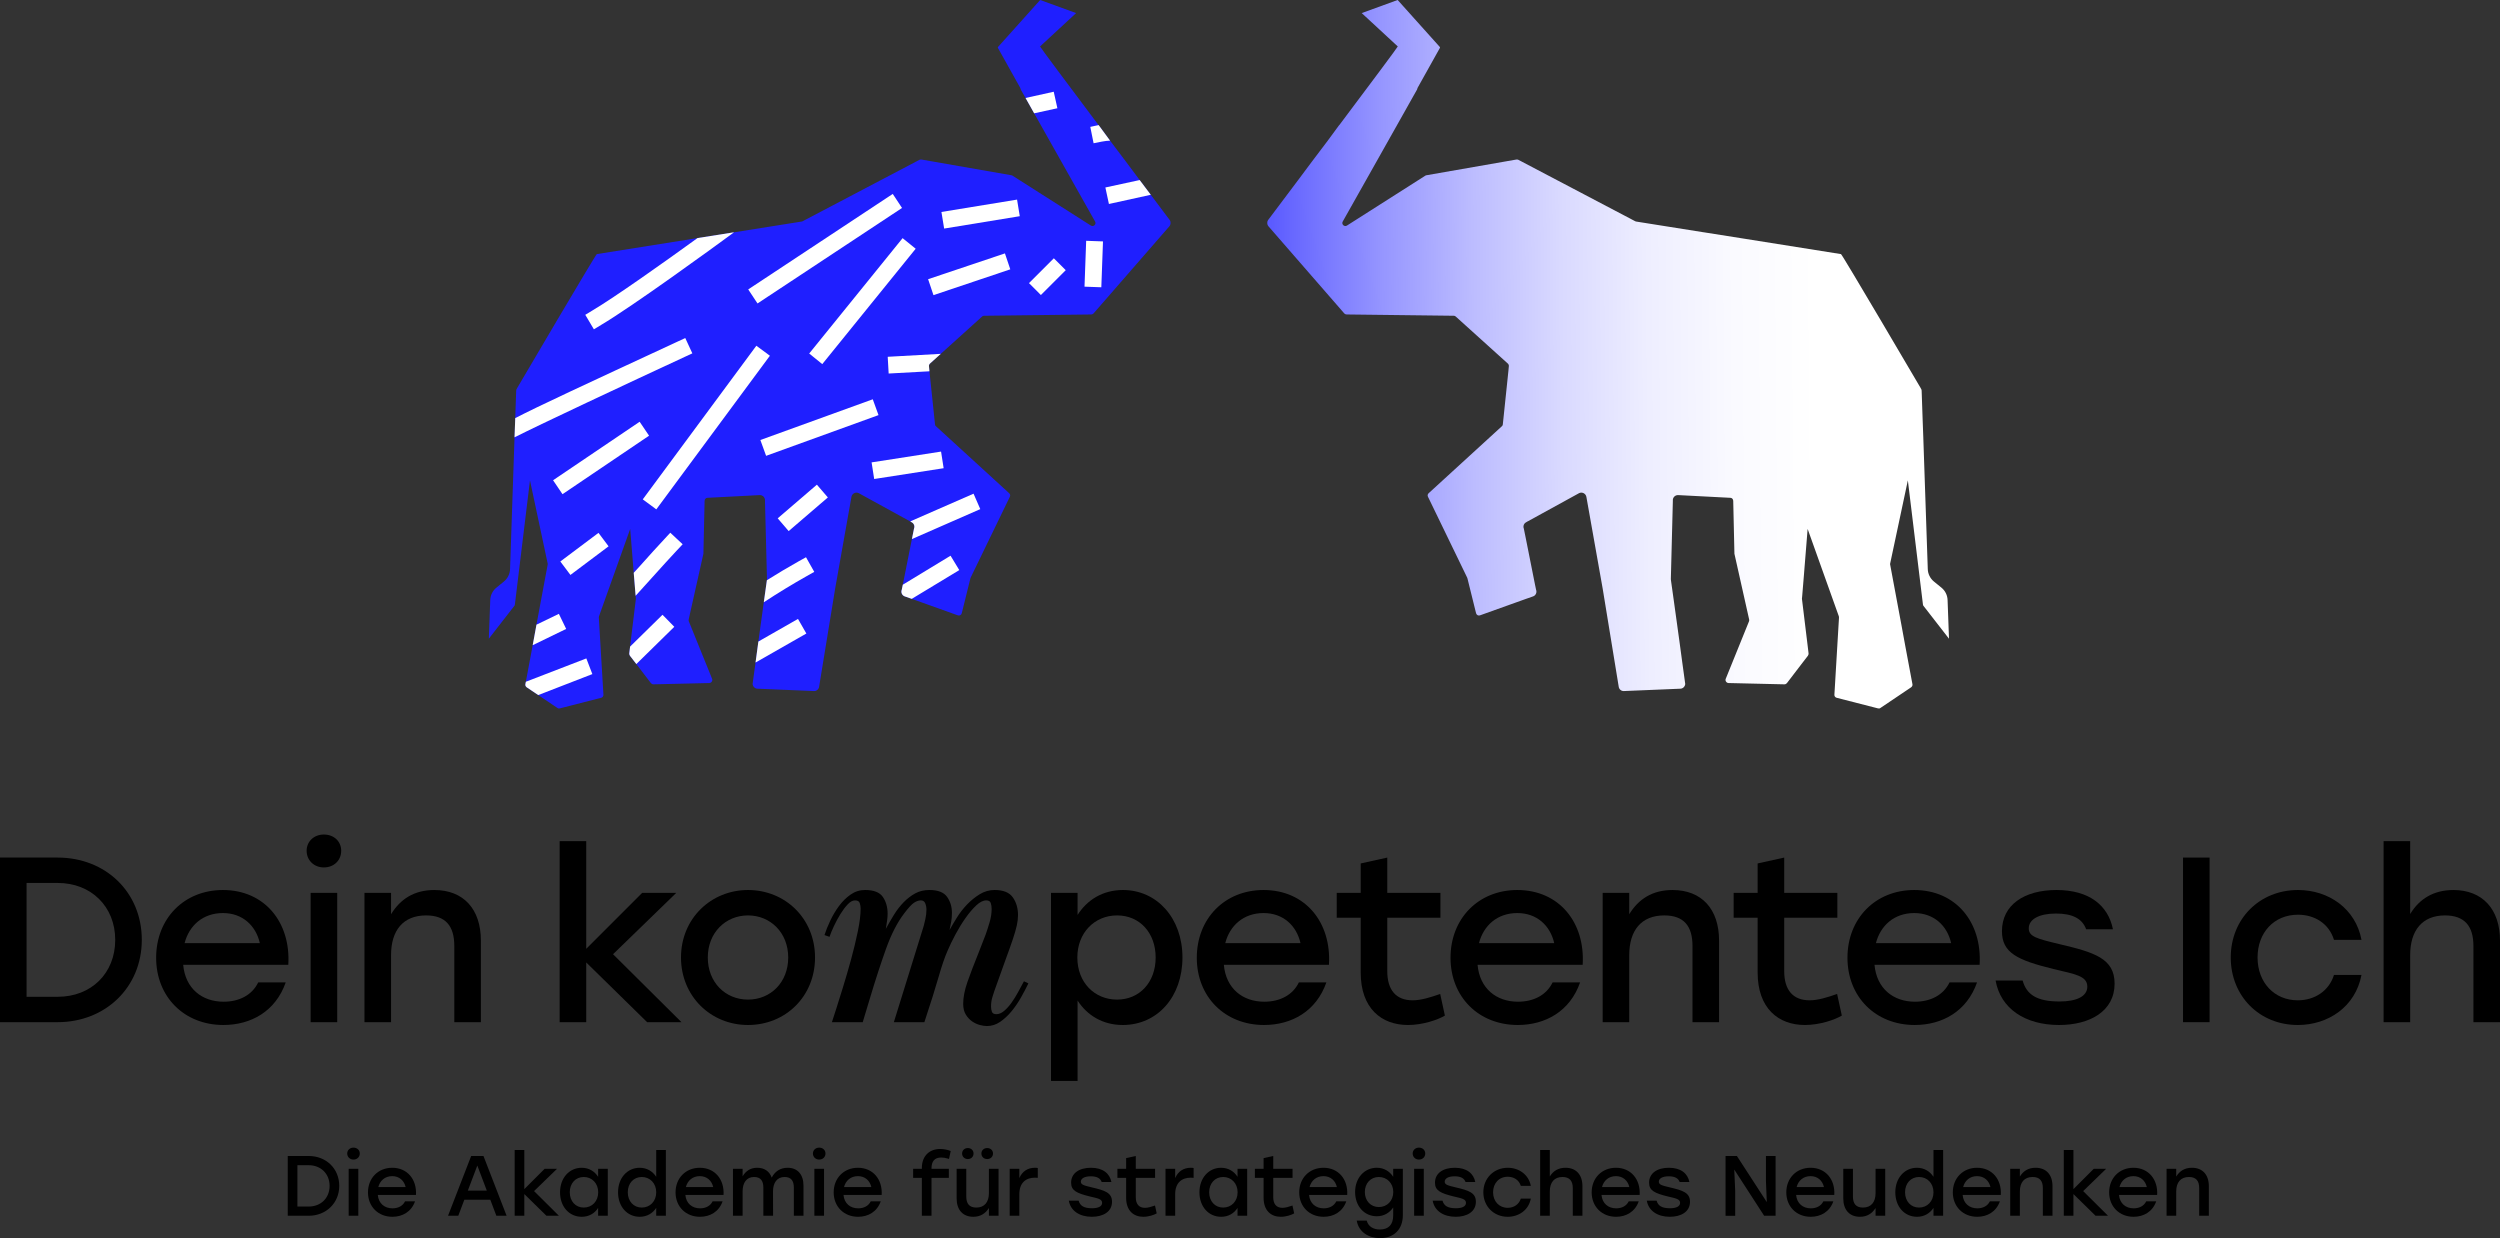 <svg xmlns="http://www.w3.org/2000/svg" xmlns:xlink="http://www.w3.org/1999/xlink" id="Ebene_1" viewBox="0 0 566.929 280.775"><rect x="0" y="0" width="566.929" height="280.775" fill="#333333" stroke="none"/><defs><style>.cls-1{fill:#1f1fff;}.cls-2{fill:#fff;}.cls-3{fill:url(#Unbenannter_Verlauf_13);}</style><linearGradient id="Unbenannter_Verlauf_13" x1="266.306" y1="81.14" x2="412.02" y2="80.025" gradientUnits="userSpaceOnUse"><stop offset="0" stop-color="#1f1fff"></stop><stop offset=".048" stop-color="#33f"></stop><stop offset=".186" stop-color="#6868ff"></stop><stop offset=".326" stop-color="#9696ff"></stop><stop offset=".465" stop-color="#bcbcff"></stop><stop offset=".602" stop-color="#d9d9ff"></stop><stop offset=".738" stop-color="#eef"></stop><stop offset=".872" stop-color="#fafaff"></stop><stop offset="1" stop-color="#fff"></stop></linearGradient></defs><g id="LB-logo"><path d="M32.156,213.136c0,10.771-8.266,18.664-19.092,18.664H0v-37.329h13.065c10.879,0,19.092,7.839,19.092,18.665ZM26.13,213.136c0-7.573-5.492-12.906-13.012-12.906h-7.093v25.81h7.093c7.519,0,13.012-5.28,13.012-12.904Z"></path><path d="M65.378,218.788h-23.837c.48,5.386,4.266,8.372,9.172,8.372,3.52,0,6.452-1.493,7.839-4.372h6.239c-2.293,6.56-7.892,9.652-14.131,9.652-8.906,0-15.252-6.399-15.252-15.252,0-8.852,6.293-15.358,15.145-15.358,9.439,0,15.412,7.307,14.826,16.959ZM41.861,213.882h17.065c-.907-4-3.946-6.826-8.373-6.826-4.585,0-7.679,2.879-8.692,6.826Z"></path><path d="M77.375,192.925c0,2.186-1.653,3.785-3.946,3.785-2.187,0-3.893-1.599-3.893-3.785,0-2.133,1.706-3.679,3.893-3.679,2.293,0,3.946,1.546,3.946,3.679ZM70.443,202.471h6.026v29.329h-6.026v-29.329Z"></path><path d="M109.051,213.295v18.505h-6.026v-17.278c0-4.532-1.973-6.932-6.399-6.932-5.173,0-7.946,3.359-7.946,9.012v15.198h-6.026v-29.329h6.026v4.852c2.079-3.413,5.226-5.493,9.812-5.493,6.613,0,10.559,4.32,10.559,11.466Z"></path><path d="M146.751,231.8l-13.811-13.544v13.544h-6.026v-41.062h6.026v24.424l12.692-12.691h7.732l-14.345,13.918,15.518,15.411h-7.786Z"></path><path d="M184.826,217.135c0,8.8-6.666,15.305-15.198,15.305-8.479,0-15.198-6.56-15.198-15.305,0-8.852,6.826-15.305,15.198-15.305,8.426,0,15.198,6.454,15.198,15.305ZM160.508,217.135c0,5.653,4,9.546,9.119,9.546s9.119-3.893,9.119-9.546c0-5.652-4.053-9.545-9.119-9.545s-9.119,3.893-9.119,9.545Z"></path><path d="M186.97,212.041c.313-.985.75-2.071,1.31-3.259s1.221-2.296,1.983-3.327c.761-1.03,1.635-1.892,2.622-2.587.985-.694,2.083-1.043,3.293-1.043,1.971,0,3.315.528,4.033,1.58.716,1.053,1.075,2.319,1.075,3.797,0,.538-.045,1.099-.135,1.68-.09.583-.179,1.166-.269,1.748.582-1.075,1.198-2.139,1.848-3.192.649-1.053,1.378-1.994,2.184-2.823.807-.828,1.68-1.501,2.622-2.016.94-.515,2.016-.774,3.226-.774,1.925,0,3.259.516,3.999,1.546.74,1.031,1.109,2.242,1.109,3.629,0,.764-.057,1.445-.168,2.051-.113.605-.235,1.221-.37,1.848.447-.807.996-1.735,1.647-2.789.649-1.053,1.411-2.038,2.285-2.957.874-.918,1.837-1.703,2.89-2.353,1.053-.649,2.185-.974,3.394-.974,1.972,0,3.349.559,4.134,1.676.784,1.118,1.176,2.459,1.176,4.024,0,.716-.091,1.487-.269,2.314-.18.827-.482,1.877-.907,3.15-.427,1.275-.986,2.85-1.68,4.727-.695,1.878-1.535,4.224-2.521,7.04-.09.269-.235.727-.437,1.375-.202.649-.303,1.353-.303,2.112,0,.448.068.849.202,1.207.134.358.471.536,1.008.536.582,0,1.164-.244,1.747-.732.582-.487,1.142-1.109,1.68-1.864s1.043-1.566,1.513-2.432.907-1.676,1.311-2.431l1.008.471c-.494,1.031-1.065,2.117-1.713,3.259-.65,1.142-1.368,2.185-2.151,3.125-.785.942-1.636,1.725-2.555,2.353-.919.626-1.915.94-2.99.94-.449,0-.974-.078-1.58-.234-.605-.158-1.188-.425-1.747-.805-.56-.38-1.041-.894-1.445-1.542-.403-.647-.605-1.464-.605-2.447,0-1.474.324-3.14.974-4.994.649-1.855,1.489-4.057,2.521-6.605l1.613-4.158c.269-.76.559-1.665.873-2.715.313-1.05.471-2.067.471-3.051,0-.491-.068-.939-.202-1.342-.134-.401-.471-.603-1.008-.603-.717,0-1.478.38-2.285,1.141-.807.76-1.613,1.709-2.42,2.849s-1.569,2.38-2.285,3.721c-.718,1.34-1.322,2.593-1.814,3.754-.629,1.43-1.3,3.398-2.017,5.901-.717,2.504-1.792,5.923-3.225,10.258h-6.922l6.788-21.871c.09-.356.212-.88.37-1.571.157-.69.235-1.393.235-2.108,0-.488-.09-.957-.269-1.404-.179-.446-.515-.669-1.008-.669-.494,0-1.008.179-1.546.535-.538.357-1.277,1.16-2.218,2.407-1.569,2.052-2.947,4.738-4.133,8.06-1.188,3.322-2.409,7.078-3.663,11.27l-1.613,5.35h-6.99l.941-2.903c.403-1.261.918-2.904,1.546-4.931.627-2.026,1.243-4.141,1.848-6.347s1.12-4.346,1.546-6.417c.425-2.07.639-3.783.639-5.132,0-.451-.067-.878-.202-1.284-.134-.405-.494-.608-1.075-.608-.538,0-1.087.297-1.647.889-.561.592-1.109,1.321-1.647,2.186-.538.866-1.031,1.777-1.478,2.733-.449.957-.785,1.777-1.008,2.46l-1.142-.404Z"></path><path d="M268.148,217.135c0,8.959-5.706,15.305-13.544,15.305-4.587,0-8.106-2.239-10.239-5.546v18.238h-6.026v-42.662h6.026v5.012c2.133-3.36,5.652-5.653,10.292-5.653,7.679,0,13.491,6.346,13.491,15.305ZM262.069,217.135c0-5.599-3.626-9.545-8.746-9.545s-9.013,3.946-9.013,9.545c0,5.653,3.893,9.546,9.013,9.546,5.066,0,8.746-3.893,8.746-9.546Z"></path><path d="M301.37,218.788h-23.837c.48,5.386,4.266,8.372,9.172,8.372,3.52,0,6.453-1.493,7.839-4.372h6.239c-2.293,6.56-7.892,9.652-14.131,9.652-8.906,0-15.252-6.399-15.252-15.252,0-8.852,6.293-15.358,15.145-15.358,9.439,0,15.412,7.307,14.825,16.959ZM277.853,213.882h17.065c-.907-4-3.947-6.826-8.373-6.826-4.586,0-7.679,2.879-8.692,6.826Z"></path><path d="M327.659,230.307c-1.6.959-5.013,2.133-8.373,2.133-6.026,0-10.718-3.787-10.718-11.892v-12.425h-5.439v-5.652h5.439v-6.667l6.026-1.333v8h12.053v5.652h-12.053v12.106c0,4.266,1.973,6.613,5.759,6.613,1.867,0,3.947-.64,6.24-1.44l1.067,4.906Z"></path><path d="M358.907,218.788h-23.837c.48,5.386,4.266,8.372,9.172,8.372,3.52,0,6.453-1.493,7.839-4.372h6.24c-2.293,6.56-7.892,9.652-14.132,9.652-8.905,0-15.251-6.399-15.251-15.252,0-8.852,6.292-15.358,15.145-15.358,9.439,0,15.411,7.307,14.824,16.959ZM335.39,213.882h17.065c-.906-4-3.946-6.826-8.372-6.826-4.587,0-7.679,2.879-8.693,6.826Z"></path><path d="M389.836,213.295v18.505h-6.026v-17.278c0-4.532-1.973-6.932-6.399-6.932-5.172,0-7.945,3.359-7.945,9.012v15.198h-6.026v-29.329h6.026v4.852c2.08-3.413,5.226-5.493,9.812-5.493,6.613,0,10.559,4.32,10.559,11.466Z"></path><path d="M417.672,230.307c-1.599.959-5.012,2.133-8.372,2.133-6.026,0-10.718-3.787-10.718-11.892v-12.425h-5.44v-5.652h5.44v-6.667l6.026-1.333v8h12.052v5.652h-12.052v12.106c0,4.266,1.973,6.613,5.759,6.613,1.867,0,3.946-.64,6.239-1.44l1.067,4.906Z"></path><path d="M448.921,218.788h-23.837c.48,5.386,4.266,8.372,9.172,8.372,3.52,0,6.453-1.493,7.839-4.372h6.24c-2.293,6.56-7.892,9.652-14.132,9.652-8.905,0-15.251-6.399-15.251-15.252,0-8.852,6.292-15.358,15.145-15.358,9.439,0,15.411,7.307,14.824,16.959ZM425.404,213.882h17.065c-.906-4-3.946-6.826-8.372-6.826-4.587,0-7.679,2.879-8.693,6.826Z"></path><path d="M452.546,222.361h6.133c.906,3.253,3.306,4.746,8.372,4.746,3.893,0,6.293-1.173,6.293-3.36,0-2.452-2.773-2.826-7.679-4-8.213-2.026-11.679-3.679-11.679-8.585,0-5.92,5.013-9.333,12.372-9.333,7.519,0,11.732,3.573,12.798,8.906h-6.079c-.853-2.399-3.093-3.572-6.826-3.572-3.893,0-6.186,1.333-6.186,3.359,0,1.867,1.813,2.346,6.933,3.573,7.945,1.867,12.532,3.253,12.532,8.959,0,6.293-5.653,9.386-12.585,9.386-7.733,0-13.279-3.734-14.399-10.078Z"></path><path d="M495.046,194.471h6.026v37.329h-6.026v-37.329Z"></path><path d="M505.871,217.135c0-8.746,6.506-15.305,15.252-15.305,6.933,0,13.065,4.213,14.398,11.307h-6.24c-1.12-3.681-4.372-5.706-8.159-5.706-5.439,0-9.172,4.053-9.172,9.705,0,5.706,3.84,9.706,9.119,9.706,3.84,0,7.092-2.133,8.212-5.759h6.24c-1.387,7.252-7.572,11.358-14.451,11.358-8.693,0-15.198-6.56-15.198-15.305Z"></path><path d="M566.929,213.295v18.505h-6.026v-17.278c0-4.532-2.026-6.932-6.452-6.932-5.119,0-7.892,3.359-7.892,9.012v15.198h-6.026v-41.062h6.026v16.532c2.079-3.413,5.279-5.44,9.812-5.44,6.559,0,10.558,4.32,10.558,11.466Z"></path><path d="M76.932,268.923c0,3.911-3.001,6.778-6.933,6.778h-4.745v-13.557h4.745c3.951,0,6.933,2.847,6.933,6.779ZM74.744,268.923c0-2.75-1.994-4.686-4.726-4.686h-2.575v9.373h2.575c2.731,0,4.726-1.917,4.726-4.686Z"></path><path d="M81.586,261.582c0,.794-.6,1.376-1.433,1.376-.795,0-1.414-.582-1.414-1.376,0-.774.62-1.335,1.414-1.335.832,0,1.433.562,1.433,1.335ZM79.068,265.049h2.188v10.652h-2.188v-10.652Z"></path><path d="M94.331,270.975h-8.657c.174,1.956,1.549,3.041,3.331,3.041,1.279,0,2.344-.543,2.847-1.588h2.266c-.833,2.382-2.866,3.505-5.132,3.505-3.234,0-5.539-2.324-5.539-5.538s2.285-5.578,5.5-5.578c3.428,0,5.597,2.653,5.384,6.158ZM85.79,269.194h6.197c-.329-1.453-1.433-2.479-3.041-2.479-1.665,0-2.788,1.045-3.157,2.479Z"></path><path d="M111.187,272.06h-5.887l-1.375,3.641h-2.324l5.248-13.557h2.789l5.248,13.557h-2.324l-1.375-3.641ZM110.393,269.988l-2.15-5.675-2.149,5.675h4.3Z"></path><path d="M123.917,275.701l-5.016-4.919v4.919h-2.189v-14.913h2.189v8.871l4.609-4.609h2.808l-5.21,5.055,5.636,5.596h-2.827Z"></path><path d="M137.827,265.049v10.652h-2.189v-1.782c-.775,1.221-2.054,2.014-3.718,2.014-2.847,0-4.919-2.305-4.919-5.559,0-3.253,2.111-5.557,4.9-5.557,1.684,0,2.963.833,3.738,2.052v-1.82h2.189ZM135.657,270.375c0-2.033-1.414-3.466-3.273-3.466s-3.176,1.433-3.176,3.466c0,2.054,1.336,3.467,3.176,3.467,1.859,0,3.273-1.414,3.273-3.467Z"></path><path d="M151.001,260.788v14.913h-2.188v-1.782c-.794,1.202-2.072,2.014-3.739,2.014-2.846,0-4.919-2.305-4.919-5.559,0-3.253,2.111-5.557,4.9-5.557,1.685,0,2.964.833,3.757,2.052v-6.081h2.188ZM148.813,270.375c0-2.033-1.414-3.466-3.273-3.466s-3.177,1.433-3.177,3.466c0,2.054,1.337,3.467,3.177,3.467,1.859,0,3.273-1.414,3.273-3.467Z"></path><path d="M164.079,270.975h-8.657c.174,1.956,1.549,3.041,3.331,3.041,1.279,0,2.344-.543,2.847-1.588h2.266c-.833,2.382-2.866,3.505-5.132,3.505-3.234,0-5.539-2.324-5.539-5.538s2.285-5.578,5.5-5.578c3.428,0,5.597,2.653,5.384,6.158ZM155.538,269.194h6.197c-.329-1.453-1.433-2.479-3.041-2.479-1.665,0-2.788,1.045-3.157,2.479Z"></path><path d="M182.21,268.865v6.836h-2.188v-6.371c0-1.588-.639-2.421-2.111-2.421-1.724,0-2.614,1.337-2.614,3.273l.019,5.519h-2.208v-6.371c0-1.588-.639-2.421-2.112-2.421-1.723,0-2.595,1.337-2.595,3.273v5.519h-2.188v-10.652h2.188v1.704c.736-1.219,1.782-1.936,3.312-1.936,1.627,0,2.769.794,3.292,2.226.716-1.375,1.917-2.226,3.602-2.226,2.246,0,3.602,1.511,3.602,4.048Z"></path><path d="M187.196,261.582c0,.794-.601,1.376-1.434,1.376-.794,0-1.414-.582-1.414-1.376,0-.774.62-1.335,1.414-1.335.833,0,1.434.562,1.434,1.335ZM184.678,265.049h2.189v10.652h-2.189v-10.652Z"></path><path d="M199.94,270.975h-8.657c.175,1.956,1.549,3.041,3.332,3.041,1.277,0,2.343-.543,2.846-1.588h2.266c-.832,2.382-2.866,3.505-5.133,3.505-3.234,0-5.538-2.324-5.538-5.538s2.285-5.578,5.501-5.578c3.427,0,5.596,2.653,5.383,6.158ZM191.4,269.194h6.197c-.329-1.453-1.433-2.479-3.04-2.479-1.666,0-2.789,1.045-3.157,2.479Z"></path><path d="M211.238,264.991v.058h3.931v2.052h-3.931v8.599h-2.189v-8.599h-1.975v-2.052h1.975v-.155c0-2.904,1.859-4.338,4.144-4.338.813,0,1.743.174,2.402.464l-.387,1.801-.31-.096c-.503-.155-1.007-.232-1.452-.232-1.53,0-2.208.871-2.208,2.498Z"></path><path d="M226.445,265.049v10.652h-2.188v-1.762c-.756,1.219-1.898,1.994-3.544,1.994-2.363,0-3.776-1.569-3.776-4.164v-6.72h2.188v6.274c0,1.647.697,2.518,2.285,2.518,1.821,0,2.847-1.221,2.847-3.273v-5.519h2.188ZM218.176,261.582c0-.716.562-1.239,1.298-1.239.755,0,1.298.524,1.298,1.239,0,.736-.543,1.26-1.298,1.26-.736,0-1.298-.524-1.298-1.26ZM222.553,261.582c0-.716.561-1.239,1.317-1.239.755,0,1.316.524,1.316,1.239,0,.736-.562,1.26-1.316,1.26-.756,0-1.317-.524-1.317-1.26Z"></path><path d="M235.339,264.875v2.226c-.194-.019-.368-.038-.659-.038-1.994,0-3.524,1.123-3.524,3.756v4.881h-2.189v-10.652h2.189v2.11c.639-1.491,1.859-2.343,3.544-2.343.271,0,.483.019.639.058Z"></path><path d="M242.374,272.273h2.228c.329,1.181,1.2,1.724,3.041,1.724,1.414,0,2.285-.427,2.285-1.221,0-.891-1.007-1.026-2.788-1.453-2.983-.736-4.242-1.335-4.242-3.118,0-2.149,1.821-3.389,4.493-3.389,2.731,0,4.261,1.298,4.649,3.234h-2.208c-.31-.871-1.123-1.298-2.479-1.298-1.414,0-2.246.485-2.246,1.221,0,.678.658.852,2.517,1.298,2.886.678,4.551,1.181,4.551,3.254,0,2.285-2.052,3.408-4.57,3.408-2.808,0-4.823-1.356-5.229-3.66Z"></path><path d="M262.308,275.158c-.582.35-1.821.775-3.041.775-2.189,0-3.893-1.375-3.893-4.319v-4.512h-1.975v-2.052h1.975v-2.421l2.189-.485v2.906h4.377v2.052h-4.377v4.396c0,1.55.716,2.402,2.091,2.402.678,0,1.433-.232,2.266-.523l.387,1.781Z"></path><path d="M270.678,264.875v2.226c-.194-.019-.368-.038-.658-.038-1.995,0-3.525,1.123-3.525,3.756v4.881h-2.188v-10.652h2.188v2.11c.64-1.491,1.859-2.343,3.544-2.343.271,0,.485.019.639.058Z"></path><path d="M282.824,265.049v10.652h-2.189v-1.782c-.774,1.221-2.053,2.014-3.718,2.014-2.847,0-4.919-2.305-4.919-5.559,0-3.253,2.112-5.557,4.9-5.557,1.685,0,2.964.833,3.738,2.052v-1.82h2.189ZM280.655,270.375c0-2.033-1.414-3.466-3.273-3.466s-3.176,1.433-3.176,3.466c0,2.054,1.336,3.467,3.176,3.467,1.859,0,3.273-1.414,3.273-3.467Z"></path><path d="M293.481,275.158c-.582.35-1.821.775-3.041.775-2.189,0-3.893-1.375-3.893-4.319v-4.512h-1.975v-2.052h1.975v-2.421l2.189-.485v2.906h4.377v2.052h-4.377v4.396c0,1.55.716,2.402,2.091,2.402.678,0,1.433-.232,2.266-.523l.387,1.781Z"></path><path d="M305.512,270.975h-8.657c.174,1.956,1.549,3.041,3.331,3.041,1.278,0,2.343-.543,2.847-1.588h2.266c-.833,2.382-2.866,3.505-5.133,3.505-3.234,0-5.539-2.324-5.539-5.538s2.286-5.578,5.501-5.578c3.428,0,5.596,2.653,5.384,6.158ZM296.971,269.194h6.197c-.329-1.453-1.433-2.479-3.041-2.479-1.666,0-2.789,1.045-3.157,2.479Z"></path><path d="M318.125,265.049v10.516c0,3.176-1.995,5.209-5.152,5.209-2.537,0-4.842-1.316-5.306-3.97h2.266c.368,1.375,1.549,2.013,2.983,2.013,1.956,0,3.021-1.103,3.021-3.176v-1.82c-.794,1.181-2.072,1.994-3.718,1.994-2.847,0-4.919-2.305-4.919-5.501,0-3.195,2.112-5.499,4.919-5.499,1.647,0,2.944.833,3.718,2.052v-1.82h2.189ZM315.956,270.316c0-1.975-1.414-3.408-3.273-3.408s-3.176,1.433-3.176,3.408c0,1.996,1.336,3.409,3.176,3.409,1.859,0,3.273-1.414,3.273-3.409Z"></path><path d="M323.204,261.582c0,.794-.601,1.376-1.434,1.376-.794,0-1.414-.582-1.414-1.376,0-.774.62-1.335,1.414-1.335.833,0,1.434.562,1.434,1.335ZM320.686,265.049h2.189v10.652h-2.189v-10.652Z"></path><path d="M324.89,272.273h2.227c.329,1.181,1.201,1.724,3.041,1.724,1.414,0,2.285-.427,2.285-1.221,0-.891-1.007-1.026-2.789-1.453-2.983-.736-4.242-1.335-4.242-3.118,0-2.149,1.821-3.389,4.493-3.389,2.731,0,4.26,1.298,4.648,3.234h-2.208c-.309-.871-1.123-1.298-2.479-1.298-1.414,0-2.247.485-2.247,1.221,0,.678.659.852,2.518,1.298,2.885.678,4.551,1.181,4.551,3.254,0,2.285-2.053,3.408-4.57,3.408-2.808,0-4.823-1.356-5.229-3.66Z"></path><path d="M336.379,270.375c0-3.176,2.363-5.557,5.539-5.557,2.517,0,4.745,1.53,5.229,4.106h-2.266c-.407-1.337-1.588-2.072-2.963-2.072-1.975,0-3.331,1.472-3.331,3.524,0,2.072,1.394,3.525,3.311,3.525,1.394,0,2.575-.775,2.983-2.091h2.266c-.504,2.634-2.75,4.125-5.249,4.125-3.157,0-5.519-2.382-5.519-5.559Z"></path><path d="M358.849,268.981v6.72h-2.188v-6.274c0-1.647-.736-2.518-2.343-2.518-1.859,0-2.866,1.221-2.866,3.273v5.519h-2.189v-14.913h2.189v6.004c.755-1.239,1.917-1.975,3.563-1.975,2.382,0,3.834,1.569,3.834,4.164Z"></path><path d="M371.83,270.975h-8.657c.174,1.956,1.549,3.041,3.331,3.041,1.278,0,2.343-.543,2.847-1.588h2.266c-.833,2.382-2.866,3.505-5.133,3.505-3.234,0-5.539-2.324-5.539-5.538s2.286-5.578,5.501-5.578c3.428,0,5.596,2.653,5.384,6.158ZM363.29,269.194h6.197c-.329-1.453-1.433-2.479-3.041-2.479-1.666,0-2.789,1.045-3.157,2.479Z"></path><path d="M373.443,272.273h2.228c.329,1.181,1.2,1.724,3.041,1.724,1.414,0,2.285-.427,2.285-1.221,0-.891-1.007-1.026-2.788-1.453-2.983-.736-4.242-1.335-4.242-3.118,0-2.149,1.821-3.389,4.493-3.389,2.731,0,4.261,1.298,4.649,3.234h-2.208c-.31-.871-1.123-1.298-2.479-1.298-1.414,0-2.246.485-2.246,1.221,0,.678.658.852,2.517,1.298,2.886.678,4.551,1.181,4.551,3.254,0,2.285-2.052,3.408-4.57,3.408-2.808,0-4.823-1.356-5.229-3.66Z"></path><path d="M402.654,262.144v13.557h-2.595l-6.779-10.477.213,4.803v5.675h-2.188v-13.557h2.575l6.779,10.458-.194-4.784v-5.675h2.189Z"></path><path d="M415.965,270.975h-8.657c.174,1.956,1.55,3.041,3.332,3.041,1.278,0,2.343-.543,2.847-1.588h2.266c-.833,2.382-2.866,3.505-5.132,3.505-3.234,0-5.538-2.324-5.538-5.538s2.285-5.578,5.499-5.578c3.428,0,5.598,2.653,5.384,6.158ZM407.424,269.194h6.197c-.329-1.453-1.433-2.479-3.041-2.479-1.665,0-2.788,1.045-3.157,2.479Z"></path><path d="M427.513,265.049v10.652h-2.189v-1.762c-.755,1.219-1.898,1.994-3.544,1.994-2.363,0-3.776-1.569-3.776-4.164v-6.72h2.189v6.274c0,1.647.697,2.518,2.285,2.518,1.821,0,2.847-1.221,2.847-3.273v-5.519h2.189Z"></path><path d="M440.648,260.788v14.913h-2.189v-1.782c-.794,1.202-2.072,2.014-3.737,2.014-2.847,0-4.92-2.305-4.92-5.559,0-3.253,2.112-5.557,4.9-5.557,1.685,0,2.964.833,3.757,2.052v-6.081h2.189ZM438.46,270.375c0-2.033-1.414-3.466-3.273-3.466s-3.176,1.433-3.176,3.466c0,2.054,1.336,3.467,3.176,3.467,1.859,0,3.273-1.414,3.273-3.467Z"></path><path d="M453.726,270.975h-8.657c.174,1.956,1.55,3.041,3.332,3.041,1.278,0,2.343-.543,2.847-1.588h2.266c-.833,2.382-2.866,3.505-5.132,3.505-3.234,0-5.538-2.324-5.538-5.538s2.285-5.578,5.499-5.578c3.428,0,5.598,2.653,5.384,6.158ZM445.185,269.194h6.197c-.329-1.453-1.433-2.479-3.041-2.479-1.665,0-2.788,1.045-3.157,2.479Z"></path><path d="M465.448,268.981v6.72h-2.189v-6.274c0-1.647-.716-2.518-2.324-2.518-1.878,0-2.885,1.221-2.885,3.273v5.519h-2.189v-10.652h2.189v1.762c.755-1.239,1.898-1.994,3.563-1.994,2.402,0,3.834,1.569,3.834,4.164Z"></path><path d="M475.213,275.701l-5.016-4.919v4.919h-2.189v-14.913h2.189v8.871l4.609-4.609h2.808l-5.21,5.055,5.636,5.596h-2.827Z"></path><path d="M489.181,270.975h-8.657c.174,1.956,1.549,3.041,3.331,3.041,1.278,0,2.343-.543,2.847-1.588h2.266c-.833,2.382-2.866,3.505-5.133,3.505-3.234,0-5.539-2.324-5.539-5.538s2.286-5.578,5.501-5.578c3.428,0,5.596,2.653,5.384,6.158ZM480.64,269.194h6.197c-.329-1.453-1.433-2.479-3.041-2.479-1.666,0-2.789,1.045-3.157,2.479Z"></path><path d="M500.903,268.981v6.72h-2.188v-6.274c0-1.647-.717-2.518-2.324-2.518-1.879,0-2.886,1.221-2.886,3.273v5.519h-2.188v-10.652h2.188v1.762c.756-1.239,1.898-1.994,3.564-1.994,2.401,0,3.834,1.569,3.834,4.164Z"></path><path class="cls-1" d="M265.187,51.311l-17.219,19.786c-.134.133-.321.214-.508.214l-24.306.294c-.187,0-.321.054-.454.187l-9.358,8.449-2.46,2.219c-.161.161-.242.374-.214.588l.107,1.15,1.257,12.032c0,.161.08.321.213.428l16.604,15.187c.242.213.295.535.161.802l-8.904,18.369c-.026.054-.052.107-.052.161l-1.953,7.888c-.107.401-.508.615-.881.482l-10.455-3.744-1.605-.561c-.588-.214-.909-.883-.668-1.498l.24-1.15,2.059-10.348.482-2.379c.214-.535,0-1.15-.508-1.417l-.347-.214h-.027l-11.631-6.39c-.695-.374-1.577.08-1.684.882l-3.69,20.776-3.636,22.247c-.081.561-.589.99-1.15.963l-12.808-.535c-.589,0-1.069-.481-1.123-1.069l.668-4.866.641-4.76,1.23-8.903.696-4.974v-.027l.027-.267c0-.054-.456-17.755-.456-17.755.081-.695-.48-1.31-1.202-1.283l-11.846.615c-.347,0-.615.294-.641.668l-.268,11.872v.134l-3.342,14.92c-.027.134-.027.267.026.401l5.294,13.075c.161.428-.161.909-.641.935l-12.675.294c-.214,0-.427-.107-.561-.267l-3.315-4.332-1.444-1.872c-.107-.161-.161-.321-.161-.509l.187-1.577,1.311-10.776c.026-.054.026-.107,0-.134l-.054-.615-.428-5.187v-.027l-.802-9.947-7.085,19.84c-.027.08-.027.161-.027.268l1.043,17.487c.026.321-.188.615-.508.695l-9.386,2.407c-.187.054-.401.027-.561-.107l-4.332-2.915-2.62-1.764c-.214-.161-.347-.428-.294-.695l.107-.561,1.551-8.289.855-4.652,2.541-13.61c.026-.08.026-.187,0-.267l-4.011-18.851-3.423,28.156c0,.107-.054.241-.133.321l-5.776,7.434.321-8.743c.026-1.097.534-2.139,1.39-2.834l1.738-1.417c.829-.695,1.337-1.711,1.364-2.808l1.016-29.84v-.027l.161-4.332v-.027l.213-6.176c0-.268.107-.455.268-.722,0,0,17.755-30.241,18.022-30.295l22.835-3.636,8.289-1.311h.026l15.295-2.433c.08,0,.133-.027.187-.054l26.552-13.957c.133-.054.294-.08.427-.054l20.349,3.556c.107,0,.187.054.266.08l17.808,11.338c.589.374,1.311-.294.962-.909l-13.824-24.546-1.952-3.476-1.043-1.845c-.08-.134-.106-.241-.133-.401l-5.107-9.144c0-.08,0-.107.027-.161l9.573-10.669,8.155,2.968-8.182,7.567c0,.133,6.417,8.716,13.262,17.834h.027c.855,1.176,1.738,2.353,2.593,3.529,2.38,3.129,4.707,6.23,6.712,8.931l2.513,3.342c2.593,3.449,4.278,5.696,4.278,5.696.32.428.294,1.043-.054,1.444Z"></path><polygon class="cls-2" points="239.785 24.546 234.517 25.696 232.565 22.22 238.956 20.803 239.785 24.546"></polygon><path class="cls-2" d="M251.737,31.899c-.615.027-1.202.08-1.871.214l-1.872.375-.748-3.717,1.871-.401h.027c.855,1.176,1.738,2.353,2.593,3.529Z"></path><polygon class="cls-2" points="260.962 44.172 251.47 46.258 250.667 42.514 258.448 40.83 260.962 44.172"></polygon><rect class="cls-2" x="242.827" y="57.969" width="10.407" height="3.817" transform="translate(179.199 305.573) rotate(-87.922)"></rect><rect class="cls-2" x="210.598" y="60.287" width="18.377" height="3.815" transform="translate(-8.364 73.225) rotate(-18.568)"></rect><rect class="cls-2" x="213.684" y="46.642" width="17.379" height="3.815" transform="translate(-4.921 36.534) rotate(-9.29)"></rect><rect class="cls-2" x="233.53" y="60.829" width="7.966" height="3.817" transform="translate(25.166 186.259) rotate(-44.983)"></rect><rect class="cls-2" x="167.474" y="54.488" width="39.283" height="3.818" transform="translate(-.089 112.497) rotate(-33.455)"></rect><rect class="cls-2" x="178.746" y="66.379" width="33.663" height="3.818" transform="translate(19.439 177.326) rotate(-51.007)"></rect><rect class="cls-2" x="172.27" y="95.049" width="27.111" height="3.817" transform="translate(-21.915 69.107) rotate(-19.918)"></rect><path class="cls-2" d="M210.881,82.461c-.161.161-.242.374-.214.588l.107,1.15-9.251.508-.214-3.797,12.032-.668-2.46,2.219Z"></path><rect class="cls-2" x="197.852" y="103.606" width="15.942" height="3.816" transform="translate(-13.76 32.854) rotate(-8.832)"></rect><path class="cls-2" d="M207.271,119.868c.214-.535,0-1.15-.508-1.417l-.347-.214,14.358-6.283,1.525,3.502-15.509,6.792.482-2.379Z"></path><path class="cls-2" d="M217.538,129.28l-10.775,6.524-1.605-.561c-.588-.214-.909-.883-.668-1.498l.24-1.15,10.83-6.578,1.978,3.262Z"></path><path class="cls-2" d="M166.469,52.674c-4.786,3.53-23.102,16.845-30.162,21.017l-1.631.989-1.952-3.289,1.631-.989c5.027-2.968,16.364-11.017,23.824-16.417l8.289-1.311Z"></path><path class="cls-2" d="M157.003,80.135l-1.739.802c-12.86,5.963-32.834,15.321-38.583,18.236l.161-4.332v-.027c5.16-2.674,15.668-7.54,36.819-17.353l1.738-.802,1.605,3.475Z"></path><rect class="cls-2" x="124.459" y="101.946" width="23.694" height="3.816" transform="translate(-34.78 94.127) rotate(-34.05)"></rect><rect class="cls-2" x="127.129" y="123.701" width="10.817" height="3.816" transform="translate(-48.857 104.644) rotate(-36.87)"></rect><polygon class="cls-2" points="128.393 142.623 120.8 146.312 121.655 141.66 126.735 139.2 128.393 142.623"></polygon><path class="cls-2" d="M134.329,152.864l-12.274,4.759-2.62-1.764c-.214-.161-.347-.428-.294-.695l.107-.561,13.716-5.294,1.364,3.556Z"></path><rect class="cls-2" x="138.512" y="95.048" width="43.328" height="3.817" transform="translate(-13.011 168.112) rotate(-53.523)"></rect><path class="cls-2" d="M154.81,123.424l-1.31,1.39c-1.471,1.551-3.503,3.824-5.536,6.07-1.337,1.471-2.646,2.941-3.823,4.225l-.428-5.187v-.027c.482-.509.936-1.043,1.417-1.551,2.06-2.3,4.092-4.572,5.589-6.15l1.283-1.39,2.807,2.62Z"></path><path class="cls-2" d="M152.912,142.141l-8.609,8.45-1.444-1.872c-.107-.161-.161-.321-.161-.509l.187-1.577,7.353-7.22,2.674,2.727Z"></path><rect class="cls-2" x="176.191" y="113.266" width="11.713" height="3.817" transform="translate(-31.099 146.402) rotate(-40.655)"></rect><path class="cls-2" d="M184.651,129.681l-1.658.936c-3.315,1.872-6.578,3.85-9.787,5.963l.696-4.974v-.027c2.353-1.471,4.759-2.914,7.192-4.278l1.684-.936,1.872,3.316Z"></path><polygon class="cls-2" points="182.859 143.665 171.335 150.243 171.976 145.483 180.961 140.35 182.859 143.665"></polygon><path class="cls-3" d="M287.643,51.311l17.219,19.786c.134.133.321.214.508.214l24.306.294c.187,0,.321.054.454.187l9.358,8.449,2.46,2.219c.161.161.242.374.214.588l-.107,1.15-1.257,12.032c0,.161-.08.321-.213.428l-16.604,15.187c-.242.213-.295.535-.161.802l8.904,18.369c.026.054.052.107.052.161l1.953,7.888c.107.401.508.615.881.482l10.455-3.744,1.605-.561c.588-.214.909-.883.668-1.498l-.24-1.15-2.059-10.348-.482-2.379c-.214-.535,0-1.15.508-1.417l.347-.214h.027l11.631-6.39c.695-.374,1.577.08,1.684.882l3.69,20.776,3.636,22.247c.081.561.589.99,1.15.963l12.808-.535c.589,0,1.069-.481,1.123-1.069l-.668-4.866-.641-4.76-1.23-8.903-.696-4.974v-.027l-.027-.267c0-.054.456-17.755.456-17.755-.081-.695.48-1.31,1.202-1.283l11.846.615c.347,0,.615.294.641.668l.268,11.872v.134l3.342,14.92c.027.134.027.267-.026.401l-5.294,13.075c-.161.428.161.909.641.935l12.675.294c.214,0,.427-.107.561-.267l3.315-4.332,1.444-1.872c.107-.161.161-.321.161-.509l-.187-1.577-1.311-10.776c-.026-.054-.026-.107,0-.134l.054-.615.428-5.187v-.027l.802-9.947,7.085,19.84c.027.08.027.161.027.268l-1.043,17.487c-.026.321.188.615.508.695l9.386,2.407c.187.054.401.027.561-.107l4.332-2.915,2.62-1.764c.214-.161.347-.428.294-.695l-.107-.561-1.551-8.289-.855-4.652-2.541-13.61c-.026-.08-.026-.187,0-.267l4.011-18.851,3.423,28.156c0,.107.054.241.133.321l5.776,7.434-.321-8.743c-.026-1.097-.534-2.139-1.39-2.834l-1.738-1.417c-.829-.695-1.337-1.711-1.364-2.808l-1.016-29.84v-.027l-.161-4.332v-.027l-.213-6.176c0-.268-.107-.455-.268-.722,0,0-17.755-30.241-18.022-30.295l-22.835-3.636-8.289-1.311h-.026l-15.295-2.433c-.08,0-.133-.027-.187-.054l-26.552-13.957c-.133-.054-.294-.08-.427-.054l-20.349,3.556c-.107,0-.187.054-.266.08l-17.808,11.338c-.589.374-1.311-.294-.962-.909l13.824-24.546,1.952-3.476,1.043-1.845c.08-.134.106-.241.133-.401l5.107-9.144c0-.08,0-.107-.027-.161l-9.573-10.669-8.155,2.968,8.182,7.567c0,.133-6.417,8.716-13.262,17.834h-.027c-.855,1.176-1.738,2.353-2.593,3.529-2.38,3.129-4.707,6.23-6.712,8.931l-2.513,3.342c-2.593,3.449-4.278,5.696-4.278,5.696-.32.428-.294,1.043.054,1.444Z"></path></g></svg>